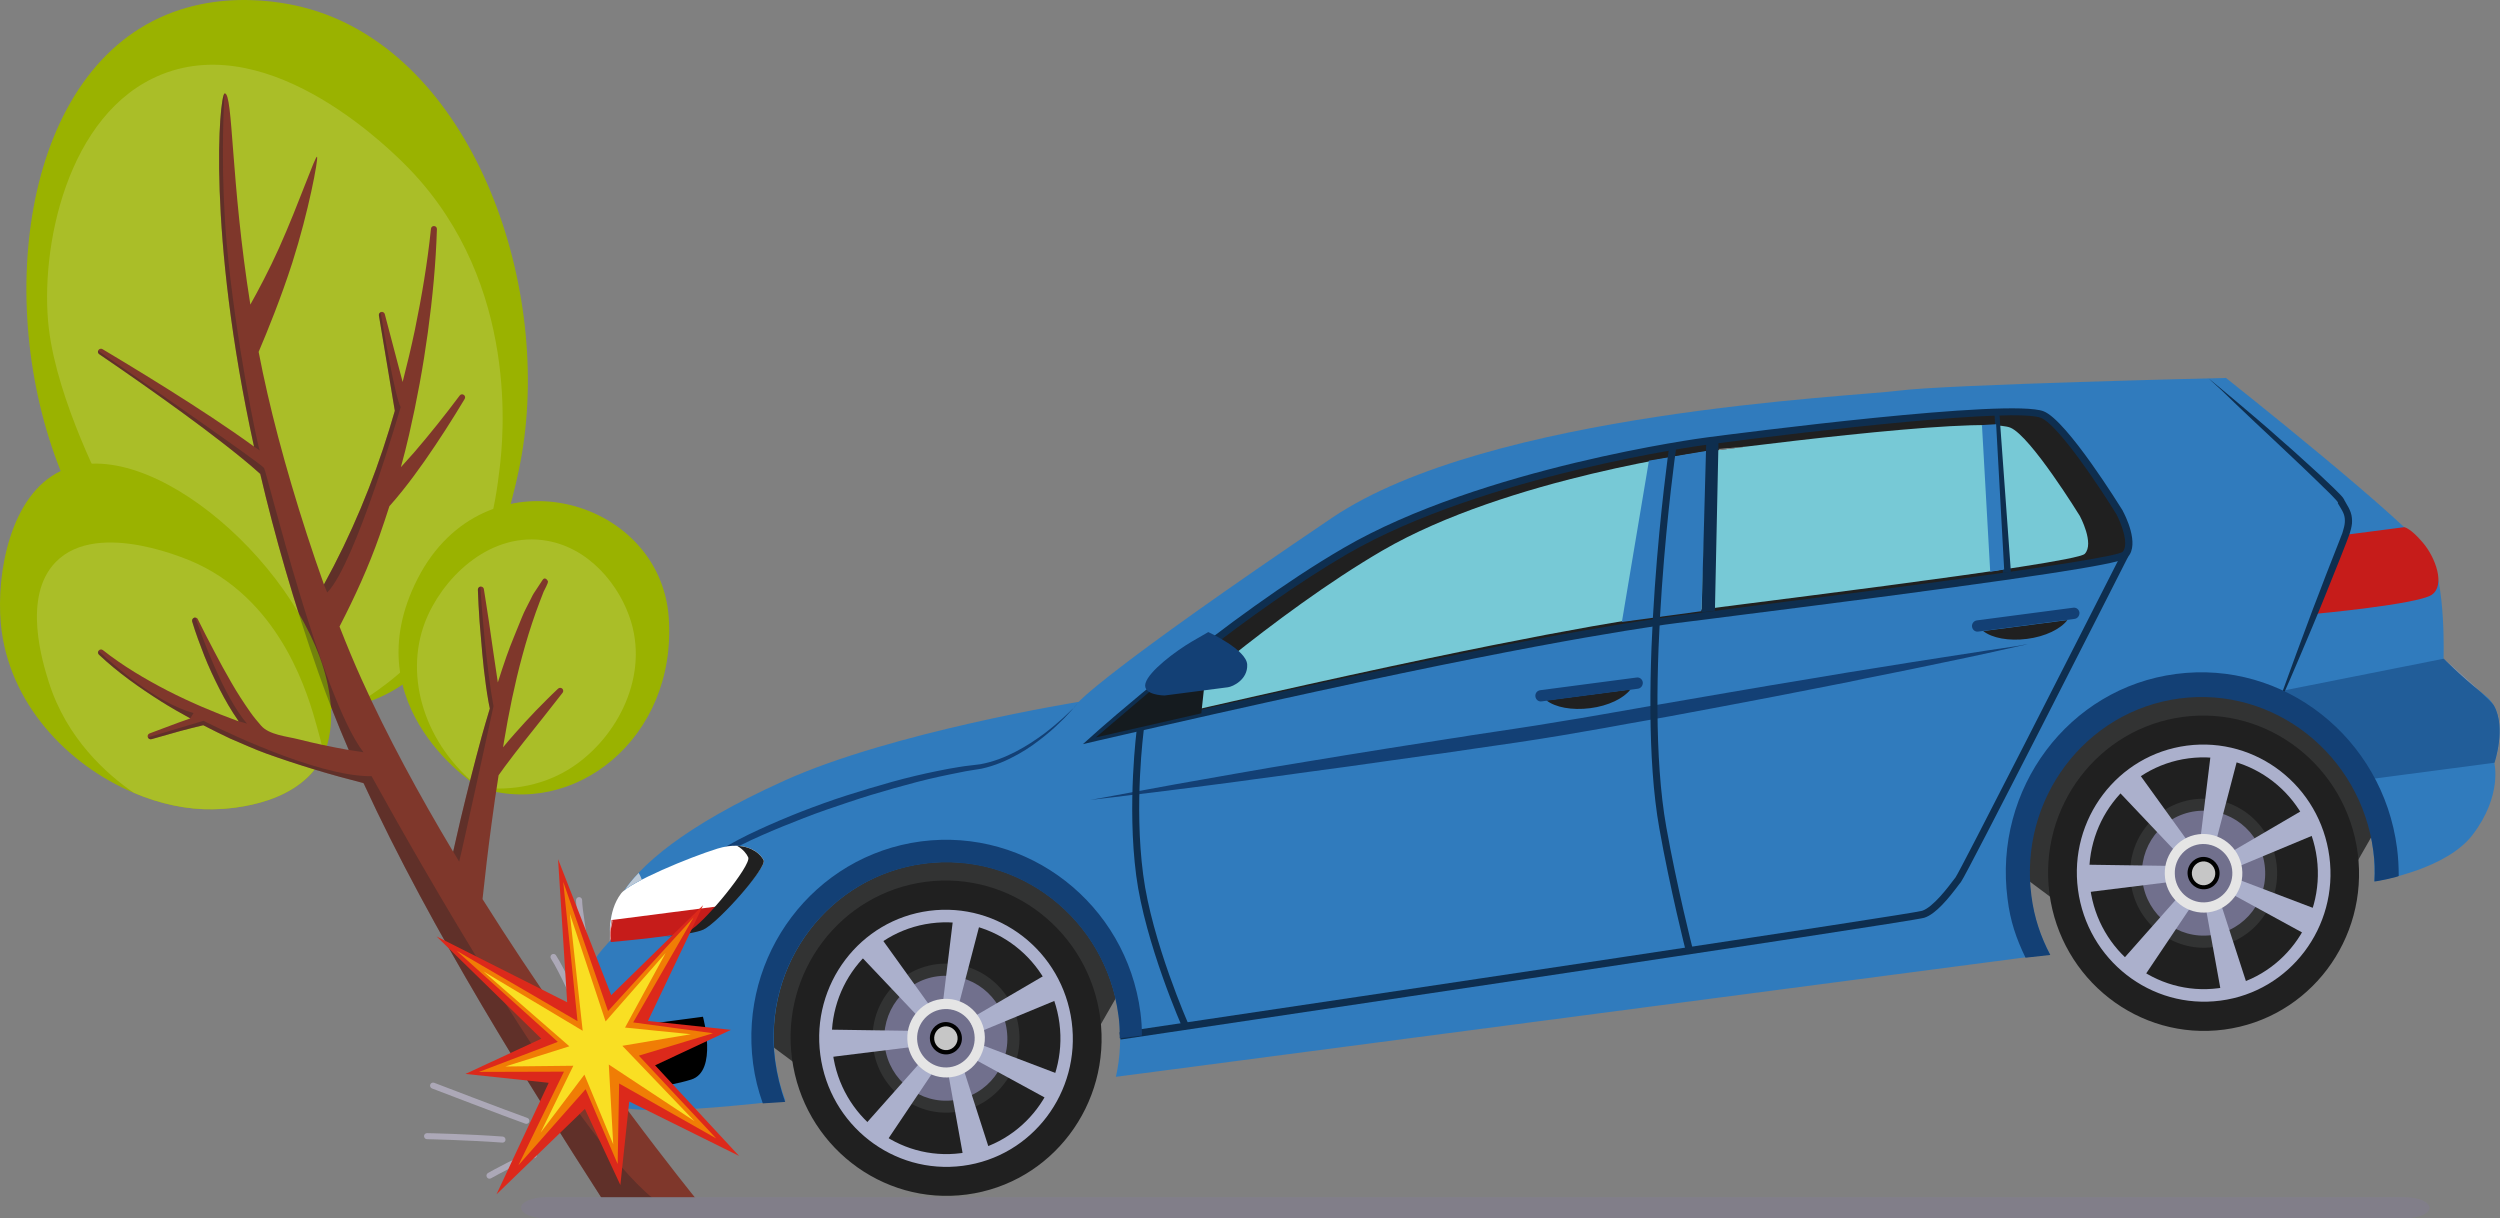 <svg width="355" height="173" viewBox="0 0 355 173" fill="none" xmlns="http://www.w3.org/2000/svg">
<rect x="0" y="0" width="355" height="173" fill="#808080" stroke="none"/>
<path d="M88.052 140.918C87.901 140.918 87.75 140.837 87.669 140.685C87.609 140.574 86.281 137.905 86.654 131.242C86.664 131.009 86.865 130.817 87.106 130.837C87.338 130.848 87.519 131.05 87.508 131.292C87.156 137.682 88.424 140.27 88.434 140.291C88.544 140.503 88.454 140.756 88.243 140.867C88.182 140.897 88.122 140.918 88.052 140.918Z" fill="#ACA8B7"/>
<path d="M84.653 143.119C84.452 143.119 84.271 142.977 84.231 142.775C84.13 142.259 81.797 130.157 81.797 127.821C81.797 127.589 81.988 127.387 82.229 127.387C82.461 127.387 82.662 127.579 82.662 127.821C82.662 130.066 85.056 142.482 85.076 142.613C85.116 142.846 84.965 143.068 84.734 143.119C84.714 143.119 84.683 143.119 84.653 143.119Z" fill="#ACA8B7"/>
<path d="M82.229 143.608C82.068 143.608 81.907 143.517 81.837 143.355C81.817 143.305 79.413 137.926 78.236 136.126C78.106 135.924 78.156 135.661 78.357 135.53C78.558 135.398 78.82 135.449 78.951 135.651C80.168 137.511 82.521 142.779 82.622 143.001C82.722 143.214 82.622 143.477 82.41 143.568C82.35 143.598 82.29 143.608 82.229 143.608Z" fill="#ACA8B7"/>
<path d="M74.745 159.587C74.695 159.587 74.654 159.577 74.604 159.566C71.868 158.596 61.449 154.602 61.348 154.562C61.127 154.481 61.016 154.228 61.096 154.006C61.177 153.783 61.428 153.672 61.65 153.753C61.75 153.793 72.17 157.787 74.886 158.747C75.107 158.828 75.228 159.071 75.147 159.293C75.087 159.475 74.926 159.587 74.745 159.587Z" fill="#ACA8B7"/>
<path d="M69.505 167.373C69.354 167.373 69.213 167.293 69.133 167.151C69.012 166.949 69.093 166.686 69.294 166.565C69.495 166.453 74.122 163.845 75.751 163.592C75.982 163.552 76.204 163.713 76.244 163.956C76.284 164.189 76.123 164.411 75.882 164.452C74.655 164.644 71.014 166.595 69.716 167.323C69.646 167.353 69.575 167.373 69.505 167.373Z" fill="#ACA8B7"/>
<path d="M71.367 162.251C71.357 162.251 71.347 162.251 71.337 162.251C66.479 161.887 60.696 161.766 60.635 161.766C60.404 161.766 60.213 161.563 60.213 161.331C60.213 161.098 60.404 160.906 60.635 160.906H60.645C60.706 160.906 66.509 161.028 71.387 161.392C71.618 161.412 71.799 161.614 71.779 161.857C71.779 162.079 71.588 162.251 71.367 162.251Z" fill="#ACA8B7"/>
<path d="M50.104 100.275C68.379 96.292 73.528 67.891 74.112 64.444C78.286 39.703 66.82 7.926 44.039 1.304C41.947 0.697 30.913 -2.275 20.755 3.498C1.625 14.367 -0.769 48.52 10.577 71.268C17.084 84.331 33.277 103.945 50.104 100.275Z" fill="#9AB200"/>
<path d="M50.104 100.273C53.031 98.605 57.164 95.784 61.017 91.254C69.023 81.832 70.38 71.347 70.964 66.393C71.386 62.743 73.961 40.571 58.271 24.141C55.867 21.624 38.698 4.234 22.948 10.573C9.44 16.002 5.598 35.414 6.936 46.647C8.163 57.01 14.932 69.881 15.485 70.932C15.485 70.932 16.913 73.5 18.201 75.654C23.451 84.45 32.784 93.641 50.104 100.273Z" fill="#AABE28"/>
<path d="M68.047 111.811C68.047 111.811 49.862 100.589 59.316 82.147C68.771 63.706 93.754 70.47 94.961 87.688C96.178 104.906 81.373 116.351 68.047 111.811Z" fill="#9AB200"/>
<path d="M68.046 111.815C60.392 105.839 57.365 96.234 60.332 88.409C62.625 82.373 69.113 75.73 77.008 76.691C83.596 77.49 88.102 83.222 89.63 88.338C92.115 96.689 87.186 105.354 80.659 109.307C75.499 112.421 70.179 112.077 68.046 111.815Z" fill="#AABE28"/>
<path d="M98.843 170.239H85.507C75.338 154.386 61.348 132.335 51.622 111.194C51.461 110.84 51.3 110.496 51.139 110.142C50.586 108.919 50.043 107.696 49.52 106.482C47.941 102.812 46.502 99.183 45.255 95.634C41.685 85.453 38.989 75.969 36.957 67.294C35.328 65.818 33.548 64.403 31.778 63.018C29.877 61.531 27.936 60.086 25.984 58.66C22.072 55.809 18.109 53.028 14.096 50.299C13.925 50.187 13.865 49.985 13.935 49.803C13.945 49.773 13.965 49.742 13.975 49.712C14.106 49.52 14.357 49.459 14.559 49.581C18.723 52.068 22.866 54.606 26.96 57.234C29.002 58.549 31.043 59.893 33.055 61.279C34.061 61.976 35.077 62.684 36.072 63.412C29.404 32.939 31.134 13.759 31.888 13.264C31.898 13.254 31.908 13.254 31.919 13.254C33.105 13.254 32.753 25.7 35.549 43.252C36.646 41.29 38.235 38.318 39.633 35.194C42.479 28.834 44.823 21.939 45.024 22.272C45.205 22.576 43.857 29.946 41.504 37.317C39.925 42.241 37.933 47.144 36.726 49.965C37.098 51.906 37.521 53.888 37.983 55.91C39.764 63.715 42.67 73.674 45.999 82.996C49.862 75.989 52.969 68.518 55.293 60.935C55.554 60.075 55.816 59.206 56.067 58.336L53.804 44.788C53.774 44.596 53.875 44.414 54.046 44.333C54.076 44.303 54.116 44.303 54.156 44.293C54.378 44.263 54.589 44.394 54.639 44.606L57.174 54.242C57.807 51.795 58.391 49.328 58.914 46.851C59.889 42.099 60.704 37.297 61.197 32.484C61.217 32.241 61.428 32.069 61.659 32.1C61.891 32.12 62.052 32.312 62.042 32.535C61.891 37.458 61.418 42.332 60.754 47.205C60.09 52.068 59.195 56.921 58.089 61.733C57.737 63.28 57.345 64.817 56.922 66.344C57.546 65.666 58.159 64.969 58.783 64.271C61.036 61.653 63.198 58.943 65.27 56.173C65.411 55.971 65.683 55.93 65.874 56.082C66.055 56.213 66.095 56.456 65.984 56.648C64.184 59.651 62.303 62.583 60.292 65.464C59.286 66.89 58.25 68.315 57.133 69.701C56.54 70.439 55.937 71.167 55.293 71.884C54.85 73.27 54.388 74.655 53.905 76.03C52.356 80.448 50.395 84.745 48.212 88.971C49.228 91.57 50.264 94.067 51.31 96.382C54.971 104.521 59.527 112.882 64.345 120.94C64.707 119.363 65.059 117.796 65.431 116.219C66.356 112.346 67.332 108.494 68.378 104.652C68.75 103.298 69.153 101.953 69.555 100.608C69.464 100.244 69.414 99.89 69.344 99.547C69.213 98.788 69.092 98.03 68.992 97.282C68.79 95.775 68.609 94.279 68.479 92.773L68.096 88.253C68.006 86.747 67.895 85.24 67.855 83.734C67.855 83.522 67.996 83.34 68.207 83.299C68.227 83.289 68.247 83.289 68.278 83.289C68.489 83.289 68.68 83.441 68.71 83.653C68.961 85.139 69.162 86.626 69.404 88.112L70.048 92.57L70.691 96.908C71.084 95.674 71.486 94.451 71.918 93.218C72.572 91.327 73.387 89.507 74.121 87.636C74.483 86.706 75.006 85.827 75.439 84.927C75.64 84.472 75.921 84.037 76.213 83.623L77.048 82.349C77.329 81.914 77.671 82.258 77.802 82.521C77.903 82.743 77.299 83.764 77.199 84.007C76.817 84.978 76.444 85.948 76.092 86.929C75.368 88.971 74.725 91.044 74.161 93.147C73.065 97.171 72.24 101.255 71.556 105.37C71.516 105.623 71.476 105.866 71.436 106.118C71.969 105.471 72.502 104.834 73.055 104.218C74.041 103.095 75.056 102.003 76.082 100.922C77.138 99.86 78.174 98.788 79.261 97.777C79.442 97.626 79.703 97.636 79.864 97.808C80.005 97.959 80.015 98.202 79.894 98.364L77.148 101.862L74.382 105.34C73.477 106.513 72.552 107.665 71.697 108.838C71.385 109.253 71.094 109.667 70.802 110.082C70.44 112.387 70.098 114.702 69.796 117.017C69.313 120.556 68.901 124.125 68.519 127.674C83.233 151.09 98.843 170.239 98.843 170.239Z" fill="#7F372B"/>
<path d="M46.001 107.079C45.789 107.575 45.598 107.918 45.498 108.09C41.575 114.692 31.718 114.884 30.22 114.915C26.589 114.986 22.727 114.167 19.015 112.589C9.581 108.616 1.153 99.83 0.117 88.547C-0.537 81.439 1.454 70.267 8.636 66.88C21.138 60.976 43.778 81.197 46.705 98.081C47.489 102.59 46.644 105.583 46.001 107.079Z" fill="#9AB200"/>
<path d="M46 107.08C45.789 107.575 45.598 107.919 45.497 108.091C41.575 114.693 31.718 114.885 30.219 114.915C26.588 114.986 22.726 114.167 19.015 112.59C15.143 109.921 9.48 104.906 6.935 96.878C6.091 94.179 3.103 84.746 7.911 79.812C13.956 73.594 27.302 79.711 28.037 80.065C40.197 85.797 43.838 98.971 45.014 103.228C45.256 104.097 45.638 105.472 46 107.08Z" fill="#AABE28"/>
<path d="M56.621 109.879C56.43 111.122 55.273 111.982 54.036 111.789C53.976 111.779 53.905 111.759 53.845 111.759C53.755 111.739 53.664 111.719 53.584 111.688C52.93 111.537 52.276 111.375 51.622 111.203C46.956 110.02 42.379 108.645 37.813 107.007C36.073 106.38 34.393 105.592 32.683 104.874C31.396 104.267 30.129 103.64 28.861 102.983C27.785 103.236 26.699 103.519 25.613 103.802C24.245 104.176 22.877 104.571 21.509 104.965C21.308 105.026 21.077 104.914 21.006 104.712C20.986 104.702 20.986 104.682 20.976 104.672C20.916 104.459 21.026 104.227 21.238 104.146C22.575 103.63 23.903 103.135 25.261 102.639C25.854 102.437 26.438 102.215 27.031 102.013C25.633 101.254 24.255 100.466 22.917 99.627C19.789 97.645 16.772 95.522 14.056 92.964C13.905 92.822 13.885 92.59 13.996 92.428C14.006 92.398 14.026 92.377 14.036 92.357C14.187 92.195 14.438 92.175 14.61 92.317L14.64 92.337C17.446 94.561 20.604 96.421 23.802 98.08C27.011 99.718 30.34 101.133 33.709 102.366L33.91 102.427C33.89 102.397 33.87 102.377 33.85 102.346C32.834 100.9 31.969 99.384 31.175 97.837C30.39 96.29 29.656 94.723 29.022 93.126C28.399 91.518 27.795 89.921 27.292 88.252C27.232 88.03 27.363 87.787 27.584 87.716C27.644 87.696 27.715 87.686 27.775 87.706C27.916 87.727 28.037 87.797 28.087 87.929C28.861 89.455 29.606 90.982 30.41 92.468C31.195 93.975 32 95.461 32.844 96.907C33.679 98.373 34.594 99.768 35.54 101.123C36.013 101.8 36.536 102.417 37.059 103.024C38.205 104.368 40.75 104.56 42.409 104.985C44.682 105.561 46.986 106.047 49.309 106.461C49.389 106.481 49.45 106.492 49.53 106.492C51.22 106.785 52.93 106.997 54.609 107.27L54.73 107.29C55.957 107.472 56.802 108.635 56.621 109.879Z" fill="#7F372B"/>
<path opacity="0.33" d="M27.484 101.255L27.011 102.003C25.613 101.244 24.235 100.456 22.898 99.617C19.77 97.635 16.752 95.512 14.037 92.954C13.886 92.812 13.866 92.58 13.976 92.418C16.018 94.329 22.214 99.839 27.484 101.255Z" fill="#242425"/>
<path opacity="0.33" d="M35.077 102.763L33.891 102.419C33.87 102.389 33.85 102.369 33.83 102.338C32.814 100.893 31.949 99.376 31.155 97.829C30.37 96.282 29.636 94.715 29.003 93.118C28.379 91.51 27.775 89.913 27.273 88.245C27.212 88.022 27.343 87.779 27.564 87.709C27.625 87.688 27.695 87.678 27.755 87.698C28.64 90.307 31.718 98.84 35.077 102.763Z" fill="#242425"/>
<path opacity="0.33" d="M92.809 170.243H85.507C75.338 154.39 61.348 132.339 51.622 111.198C46.955 110.015 42.379 108.64 37.812 107.002C36.072 106.376 34.393 105.587 32.683 104.869C31.396 104.262 30.128 103.636 28.861 102.978C27.785 103.231 26.699 103.514 25.612 103.797C24.244 104.171 22.877 104.566 21.509 104.96C21.308 105.021 21.076 104.91 21.006 104.707L28.891 102.352C28.891 102.352 42.59 109.378 51.139 110.147C51.712 110.197 52.255 110.228 52.768 110.217C52.768 110.217 53.05 110.743 53.583 111.684C58.179 119.984 81.152 160.871 92.809 170.243Z" fill="#242425"/>
<path opacity="0.33" d="M51.612 106.828L49.52 106.494C47.941 102.824 46.502 99.194 45.255 95.645C41.685 85.464 38.989 75.981 36.957 67.306C35.328 65.82 33.548 64.404 31.778 63.019C29.877 61.533 27.936 60.087 25.984 58.661C22.072 55.81 18.109 53.03 14.096 50.3C13.925 50.189 13.865 49.987 13.935 49.805C16.791 51.776 37.098 65.82 37.49 66.447C37.913 67.124 45.547 98.861 51.612 106.828Z" fill="#242425"/>
<path opacity="0.33" d="M36.878 63.959L36.063 63.413C29.395 32.941 31.125 13.761 31.879 13.266C31.698 16.481 31.356 25.226 32.201 34.649C33.458 48.43 36.647 63.606 36.878 63.959Z" fill="#242425"/>
<path opacity="0.33" d="M56.893 57.811C56.893 57.811 50.466 80.115 46.463 84.138L45.99 83.006C49.852 76 52.96 68.528 55.284 60.945C55.545 60.086 55.807 59.216 56.058 58.347L53.805 44.799C53.775 44.607 53.876 44.425 54.047 44.344C54.499 47.043 56.118 56.406 56.893 57.811Z" fill="#242425"/>
<path opacity="0.33" d="M70.078 100.279C70.078 100.279 65.502 121.359 65.2 122.34L64.356 120.934C64.718 119.357 65.07 117.79 65.442 116.213C66.367 112.34 67.343 108.488 68.389 104.646C68.761 103.291 69.163 101.947 69.565 100.602C69.475 100.238 69.425 99.884 69.354 99.54C69.223 98.782 69.103 98.024 69.002 97.276C68.801 95.769 68.62 94.273 68.489 92.766L68.107 88.247C68.016 86.741 67.906 85.234 67.866 83.728C67.866 83.515 68.007 83.333 68.218 83.293C68.348 86.003 69.113 95.132 70.078 100.279Z" fill="#242425"/>
<path d="M341.484 173H77.508C75.566 173 73.996 172.329 73.996 171.5C73.996 170.671 75.566 170 77.508 170H341.484C343.426 170 344.996 170.671 344.996 171.5C344.996 172.329 343.426 173 341.484 173Z" fill="#817E89"/>
<g clip-path="url(#clip0_13350_34770)">
<path d="M155.455 146.952L159.329 140.196C159.329 140.196 152.723 118.638 130.835 121.49C109.187 124.343 107.506 146.982 107.506 146.982L114.652 152.296L155.455 146.952Z" fill="#323333"/>
<path d="M112.46 150.29C114.081 162.54 125.161 171.217 137.261 169.626C149.361 168.035 157.828 156.806 156.236 144.555C154.615 132.305 143.536 123.628 131.436 125.219C119.336 126.811 110.839 138.04 112.46 150.29Z" fill="#202020"/>
<path d="M116.484 149.783C117.805 159.781 126.842 166.837 136.72 165.546C146.569 164.255 153.504 155.097 152.183 145.099C150.862 135.101 141.825 128.045 131.946 129.336C122.098 130.627 115.163 139.785 116.484 149.783Z" fill="#ABB0CC"/>
<path d="M118.255 149.543C119.426 158.55 127.593 164.916 136.48 163.745C145.368 162.574 151.613 154.317 150.442 145.309C149.271 136.302 141.104 129.937 132.217 131.108C123.299 132.279 117.054 140.535 118.255 149.543Z" fill="#202020"/>
<path d="M123.989 148.781C124.74 154.576 129.994 158.659 135.699 157.908C141.403 157.158 145.427 151.843 144.676 146.049C143.926 140.254 138.671 136.17 132.966 136.921C127.232 137.672 123.238 142.986 123.989 148.781Z" fill="#323333"/>
<path d="M125.64 148.572C126.271 153.436 130.685 156.858 135.459 156.228C140.263 155.597 143.625 151.154 142.965 146.29C142.334 141.426 137.921 138.003 133.147 138.633C128.373 139.234 125.01 143.708 125.64 148.572Z" fill="#71708D"/>
<path d="M136.629 151.223L140.502 163.263L136.779 164.223L134.527 151.763L136.629 151.223Z" fill="#ABB0CC"/>
<path d="M132.847 151.703L125.851 162.121L122.818 159.719L131.135 150.352L132.847 151.703Z" fill="#ABB0CC"/>
<path d="M137.771 150.083L148.791 156.088L150.352 152.545L138.672 148.102L137.771 150.083Z" fill="#ABB0CC"/>
<path d="M135.938 143.471L139.121 131.251L135.338 130.5L133.807 143.05L135.938 143.471Z" fill="#ABB0CC"/>
<path d="M132.486 143.442L125.13 133.203L122.188 135.725L130.835 144.853L132.486 143.442Z" fill="#ABB0CC"/>
<path d="M137.621 144.758L148.4 138.453L150.111 141.966L138.582 146.74L137.621 144.758Z" fill="#ABB0CC"/>
<path d="M130.115 146.387L117.654 146.207L117.864 150.11L130.235 148.579L130.115 146.387Z" fill="#ABB0CC"/>
<path d="M135.068 152.957C132.065 153.347 129.273 151.185 128.883 148.123C128.492 145.06 130.594 142.268 133.626 141.878C136.629 141.487 139.421 143.649 139.812 146.712C140.172 149.744 138.07 152.566 135.068 152.957ZM133.777 143.319C131.555 143.619 129.963 145.691 130.264 147.973C130.564 150.254 132.636 151.846 134.858 151.546C137.079 151.245 138.671 149.174 138.37 146.892C138.1 144.61 136.028 143.019 133.777 143.319Z" fill="#E5E5E5"/>
<path d="M132.366 147.678C132.516 148.759 133.507 149.539 134.588 149.389C135.669 149.239 136.419 148.248 136.269 147.167C136.119 146.087 135.128 145.306 134.048 145.456C132.997 145.606 132.246 146.597 132.366 147.678Z" fill="#C6C6C6"/>
<path d="M134.618 149.713C133.387 149.864 132.246 148.993 132.066 147.732C131.886 146.471 132.787 145.33 134.018 145.15C135.249 145 136.39 145.87 136.57 147.131C136.75 148.392 135.879 149.533 134.618 149.713ZM134.108 145.75C133.207 145.87 132.546 146.711 132.666 147.642C132.787 148.572 133.627 149.203 134.528 149.113C135.429 148.993 136.089 148.152 135.969 147.221C135.849 146.291 135.008 145.63 134.108 145.75Z" fill="black"/>
<path d="M84.146 136.927C84.417 135.846 86.849 133.354 86.849 133.354C86.849 133.354 82.435 123.926 111.349 110.865C126.662 103.929 153.173 99.666 153.173 99.666C153.173 99.666 156.806 95.372 189.173 73.514C211.482 58.472 263.094 56.34 269.67 55.469C276.245 54.599 316.088 53.668 316.088 53.668C316.088 53.668 342.78 74.805 345.062 78.799C347.344 82.792 346.984 93.541 346.984 93.541C346.984 93.541 349.416 96.063 352.958 98.825C356.501 101.588 354.19 108.313 354.19 108.313C354.19 108.313 355.391 112.907 351.127 118.522C347.464 123.356 338.306 124.977 337.165 125.157C337.225 123.686 337.165 122.155 336.985 120.623C335.184 106.992 322.874 97.384 309.453 99.156C296.031 100.927 286.604 113.387 288.375 126.989C288.765 130.051 289.696 132.903 291.077 135.486L158.758 152.87L158.458 152.9C159.088 150.108 159.238 147.135 158.848 144.133C157.047 130.471 144.676 120.833 131.225 122.605C117.774 124.376 108.286 136.867 110.088 150.528C110.358 152.54 110.838 154.461 111.529 156.263L110.989 156.293C110.989 156.293 87.089 159.325 86.698 156.263C86.608 155.632 88.53 154.251 88.53 154.251C88.53 154.251 87.359 152.99 87.119 152.119C86.458 149.867 83.246 140.68 84.146 136.927Z" fill="#307BBD"/>
<path d="M333.081 75.94L328.758 87.169C328.758 87.169 343.29 85.818 345.301 84.467C347.283 83.116 345.842 79.153 344.04 77.051C342.269 74.95 341.398 74.859 341.398 74.859L333.081 75.94Z" fill="#C61C1A"/>
<path d="M287.955 91.469C287.955 91.469 287.445 91.589 286.484 91.799C285.523 92.009 284.112 92.34 282.31 92.73C280.509 93.12 278.317 93.6 275.795 94.111C273.273 94.651 270.45 95.222 267.328 95.852C265.767 96.153 264.175 96.483 262.494 96.843C260.813 97.174 259.101 97.504 257.3 97.864C253.757 98.555 250.004 99.305 246.1 100.026C244.149 100.386 242.197 100.776 240.185 101.137C238.174 101.527 236.162 101.887 234.12 102.248C232.079 102.608 230.007 102.968 227.935 103.359C226.915 103.539 225.864 103.719 224.813 103.899C223.762 104.079 222.741 104.259 221.69 104.439C220.639 104.62 219.588 104.77 218.538 104.95L217.757 105.07L216.976 105.19C216.466 105.28 215.925 105.34 215.415 105.43C213.343 105.731 211.272 106.031 209.2 106.331C208.179 106.481 207.158 106.631 206.137 106.781C205.116 106.932 204.096 107.082 203.105 107.202C201.093 107.472 199.112 107.772 197.13 108.042C193.227 108.613 189.414 109.123 185.841 109.604C184.039 109.844 182.298 110.084 180.616 110.324C178.935 110.535 177.284 110.775 175.722 110.985C172.6 111.405 169.717 111.766 167.165 112.096C164.613 112.426 162.391 112.696 160.56 112.906C158.728 113.147 157.287 113.297 156.296 113.417C155.305 113.537 154.795 113.597 154.795 113.597C154.795 113.597 155.305 113.507 156.296 113.327C157.257 113.147 158.698 112.876 160.5 112.546C162.301 112.216 164.523 111.796 167.045 111.345C169.567 110.895 172.419 110.384 175.542 109.844C178.665 109.303 182.027 108.703 185.63 108.133C189.203 107.532 192.986 106.932 196.89 106.301C198.841 106.001 200.823 105.67 202.835 105.37C203.825 105.22 204.846 105.04 205.867 104.89C206.888 104.74 207.909 104.59 208.93 104.409C210.971 104.109 213.043 103.779 215.115 103.479C215.625 103.389 216.166 103.329 216.676 103.238L217.457 103.118L218.237 102.998C219.258 102.818 220.309 102.668 221.33 102.488C222.351 102.338 223.402 102.128 224.452 101.977C225.503 101.797 226.524 101.617 227.575 101.437C229.647 101.077 231.718 100.716 233.76 100.356C237.844 99.635 241.867 98.975 245.77 98.284C249.673 97.594 253.426 96.993 256.999 96.393C258.801 96.093 260.512 95.792 262.194 95.522C263.875 95.252 265.496 94.982 267.058 94.742C270.18 94.231 273.033 93.781 275.585 93.39C278.137 93 280.329 92.64 282.16 92.37C283.992 92.099 285.433 91.889 286.394 91.739C287.414 91.529 287.955 91.469 287.955 91.469Z" fill="#134075"/>
<path d="M153.173 99.668C153.173 99.668 152.993 99.908 152.663 100.298C152.302 100.719 151.792 101.289 151.101 102.01C150.381 102.73 149.51 103.571 148.429 104.442C147.348 105.313 146.087 106.273 144.556 107.114C143.055 107.955 141.313 108.735 139.362 109.156C139.121 109.186 138.881 109.246 138.611 109.276C138.371 109.306 138.131 109.366 137.86 109.396C137.38 109.486 136.87 109.546 136.389 109.666C135.398 109.846 134.377 110.087 133.327 110.297C131.255 110.747 129.123 111.318 126.991 111.918C124.86 112.519 122.668 113.179 120.536 113.9C118.374 114.62 116.243 115.341 114.171 116.152C112.099 116.962 110.057 117.773 108.106 118.644C107.145 119.064 106.184 119.514 105.283 119.965C104.383 120.415 103.482 120.896 102.611 121.316C100.87 122.217 99.218 123.057 97.687 123.808C96.156 124.559 94.745 125.249 93.484 125.85C92.223 126.45 91.142 126.961 90.241 127.381C89.34 127.801 88.62 128.131 88.139 128.342C87.659 128.552 87.389 128.672 87.389 128.672C87.389 128.672 91.412 126.51 97.417 123.297C98.918 122.487 100.54 121.586 102.251 120.655C103.122 120.205 103.992 119.695 104.893 119.214C105.794 118.734 106.755 118.283 107.715 117.833C109.667 116.932 111.709 116.062 113.78 115.251C115.882 114.44 118.014 113.66 120.176 112.969C122.338 112.278 124.529 111.618 126.691 111.017C128.853 110.417 131.015 109.906 133.086 109.486C134.137 109.276 135.158 109.066 136.179 108.916C136.689 108.826 137.2 108.765 137.71 108.705C137.95 108.675 138.191 108.645 138.461 108.615C138.701 108.585 138.941 108.555 139.181 108.525C141.043 108.195 142.754 107.504 144.256 106.724C145.757 105.943 147.048 105.072 148.159 104.262C149.27 103.421 150.201 102.64 150.921 101.98C151.642 101.319 152.212 100.749 152.603 100.389C152.993 99.878 153.173 99.668 153.173 99.668Z" fill="#134075"/>
<path d="M86.668 133.381C86.668 133.381 97.657 132.66 99.819 131.67C101.981 130.679 108.916 123.173 108.436 122.152C107.956 121.131 105.944 119.269 101.891 120.5C97.837 121.761 89.46 125.244 88.199 126.866C86.158 129.538 86.668 133.381 86.668 133.381Z" fill="white"/>
<path d="M103.601 128.484C102.1 129.986 100.659 131.487 99.848 131.847C97.686 132.838 86.727 133.769 86.727 133.769C86.727 133.769 86.547 132.328 86.847 130.646L103.601 128.484Z" fill="#C61C1A"/>
<path d="M293.569 88.051C292.608 89.312 290.446 90.393 287.834 90.723C285.222 91.053 282.88 90.603 281.619 89.612L293.569 88.051Z" fill="#202020"/>
<path d="M231.538 97.891C230.577 99.152 228.415 100.233 225.803 100.563C223.191 100.893 220.849 100.443 219.588 99.452L231.538 97.891Z" fill="#202020"/>
<path d="M280.029 88.995C280.089 89.445 280.479 89.746 280.9 89.686L294.591 87.884C295.011 87.824 295.312 87.434 295.282 86.983C295.222 86.533 294.831 86.233 294.411 86.293L280.72 88.094C280.269 88.154 279.969 88.575 280.029 88.995Z" fill="#134075"/>
<path d="M218.027 98.909C218.087 99.359 218.478 99.66 218.898 99.6L232.589 97.798C233.01 97.738 233.31 97.348 233.28 96.897C233.22 96.447 232.829 96.147 232.409 96.207L218.718 98.008C218.267 98.068 217.967 98.459 218.027 98.909Z" fill="#134075"/>
<path d="M354.16 100.201C355.901 103.353 354.22 108.277 354.22 108.277C354.22 108.277 356.021 103.473 354.16 100.201ZM347.014 93.535C347.014 93.535 349.145 95.727 352.268 98.249C350.136 96.267 347.014 93.535 347.014 93.535Z" fill="#7C92AE"/>
<path d="M347.014 93.535L324.195 98.069L335.094 110.829L354.22 108.307C354.22 108.307 355.902 103.383 354.16 100.231C354.13 100.201 354.13 100.171 354.1 100.141C353.95 99.87 353.199 99.15 352.238 98.249C349.116 95.727 347.014 93.535 347.014 93.535Z" fill="#215D99"/>
<path d="M271.471 122.903C254.087 124.044 207.458 132.541 199.352 133.982C191.275 135.394 161.73 142.299 161.73 142.299C161.73 142.299 225.743 133.382 230.157 132.421C234.571 131.49 280.178 124.525 281.62 123.894C284.442 122.633 273.813 122.753 271.471 122.903Z" fill="#307BBD"/>
<path d="M99.819 144.375C99.819 144.375 101.951 152.091 98.168 153.292C94.385 154.493 87.389 155.154 87.389 155.154L87.899 153.503C87.899 153.503 90.451 152.902 90.841 150.53C91.232 148.158 90.361 145.636 90.361 145.636L99.819 144.375Z" fill="black"/>
<path d="M159.119 147.618L158.969 146.597C197.641 140.833 271.231 129.844 272.943 129.333C274.504 128.823 276.666 125.94 277.477 124.86C277.567 124.739 277.627 124.649 277.687 124.589C278.407 123.568 294.981 90.992 301.316 78.531L302.217 79.012C299.875 83.635 279.248 124.229 278.467 125.22C278.407 125.31 278.347 125.4 278.257 125.49C276.696 127.592 274.865 129.814 273.243 130.324C271.382 130.925 163.713 146.928 159.119 147.618Z" fill="#0E2E4F"/>
<path d="M334.043 123.54L337.917 116.784C337.917 116.784 331.311 95.227 309.423 98.109C287.775 100.961 286.094 123.6 286.094 123.6L293.24 128.914L334.043 123.54Z" fill="#323333"/>
<path d="M291.018 126.868C292.639 139.118 303.718 147.796 315.818 146.204C327.918 144.613 336.385 133.384 334.794 121.134C333.173 108.883 322.093 100.206 309.993 101.798C297.923 103.389 289.426 114.618 291.018 126.868Z" fill="#202020"/>
<path d="M295.072 126.326C296.393 136.324 305.43 143.38 315.308 142.089C325.156 140.798 332.092 131.64 330.771 121.642C329.45 111.644 320.412 104.588 310.534 105.879C300.686 107.17 293.75 116.328 295.072 126.326Z" fill="#ABB0CC"/>
<path d="M296.811 126.121C297.982 135.128 306.149 141.494 315.036 140.323C323.923 139.152 330.169 130.895 328.998 121.887C327.827 112.88 319.66 106.515 310.773 107.686C301.885 108.857 295.64 117.114 296.811 126.121Z" fill="#202020"/>
<path d="M302.577 125.363C303.328 131.158 308.582 135.241 314.287 134.49C319.992 133.74 324.015 128.425 323.264 122.631C322.514 116.836 317.259 112.752 311.555 113.503C305.82 114.254 301.797 119.568 302.577 125.363Z" fill="#323333"/>
<path d="M304.228 125.13C304.859 129.994 309.272 133.417 314.046 132.787C318.85 132.156 322.213 127.712 321.583 122.848C320.952 117.984 316.538 114.562 311.765 115.192C306.961 115.823 303.598 120.266 304.228 125.13Z" fill="#71708D"/>
<path d="M315.187 127.797L319.09 139.837L315.367 140.768L313.115 128.337L315.187 127.797Z" fill="#ABB0CC"/>
<path d="M311.435 128.283L304.439 138.702L301.406 136.3L309.723 126.902L311.435 128.283Z" fill="#ABB0CC"/>
<path d="M316.357 126.65L327.346 132.655L328.938 129.112L317.258 124.668L316.357 126.65Z" fill="#ABB0CC"/>
<path d="M314.526 120.031L317.709 107.84L313.926 107.09L312.395 119.61L314.526 120.031Z" fill="#ABB0CC"/>
<path d="M311.075 120.028L303.689 109.789L300.746 112.281L309.423 121.439L311.075 120.028Z" fill="#ABB0CC"/>
<path d="M316.209 121.34L326.988 115.035L328.699 118.518L317.17 123.322L316.209 121.34Z" fill="#ABB0CC"/>
<path d="M308.701 122.965L296.211 122.785L296.451 126.688L308.821 125.157L308.701 122.965Z" fill="#ABB0CC"/>
<path d="M313.626 129.547C310.624 129.937 307.831 127.775 307.441 124.713C307.051 121.65 309.153 118.858 312.185 118.467C315.188 118.077 317.98 120.239 318.37 123.301C318.761 126.334 316.629 129.156 313.626 129.547ZM312.365 119.879C310.113 120.179 308.552 122.251 308.852 124.532C309.153 126.814 311.224 128.406 313.446 128.105C315.668 127.805 317.259 125.733 316.959 123.452C316.659 121.2 314.617 119.608 312.365 119.879Z" fill="#E5E5E5"/>
<path d="M310.954 124.26C311.104 125.341 312.095 126.121 313.176 125.971C314.257 125.821 315.007 124.83 314.857 123.749C314.707 122.669 313.716 121.888 312.635 122.038C311.585 122.158 310.804 123.179 310.954 124.26Z" fill="#C6C6C6"/>
<path d="M313.206 126.264C311.975 126.414 310.834 125.544 310.654 124.283C310.474 123.022 311.374 121.881 312.605 121.7C313.836 121.55 314.977 122.421 315.158 123.682C315.338 124.973 314.437 126.114 313.206 126.264ZM312.696 122.331C311.795 122.451 311.134 123.292 311.254 124.222C311.374 125.153 312.215 125.814 313.116 125.694C314.017 125.574 314.677 124.733 314.557 123.802C314.437 122.871 313.596 122.211 312.696 122.331Z" fill="black"/>
<path d="M313.625 53.734C313.625 53.734 313.805 53.885 314.135 54.155C314.466 54.425 314.946 54.815 315.547 55.326C316.778 56.346 318.489 57.788 320.561 59.559C321.582 60.43 322.693 61.391 323.863 62.442C325.034 63.462 326.265 64.543 327.526 65.714C328.788 66.855 330.079 68.026 331.37 69.287C331.7 69.618 332 69.918 332.33 70.248C332.421 70.338 332.481 70.428 332.571 70.518C332.661 70.608 332.721 70.698 332.811 70.849C332.871 70.939 332.901 70.969 332.901 71.029L332.991 71.179L333.141 71.449C333.381 71.839 333.622 72.26 333.802 72.77C333.982 73.281 334.012 73.821 333.982 74.331C333.922 74.842 333.802 75.322 333.652 75.773L333.531 76.103C333.501 76.223 333.441 76.313 333.411 76.433L333.171 77.064C332.841 77.904 332.511 78.745 332.18 79.586C331.52 81.237 330.859 82.858 330.229 84.45C329.598 86.041 328.968 87.542 328.367 88.984C327.767 90.425 327.196 91.776 326.656 93.037C325.605 95.559 324.674 97.631 324.044 99.072C323.713 99.792 323.473 100.363 323.293 100.753C323.113 101.144 323.023 101.354 323.023 101.354C323.023 101.354 323.083 101.144 323.233 100.723C323.383 100.333 323.593 99.732 323.833 98.982C324.374 97.481 325.155 95.349 326.085 92.797C326.566 91.536 327.076 90.154 327.617 88.683C328.157 87.212 328.727 85.681 329.358 84.09C329.959 82.498 330.589 80.847 331.25 79.195C331.58 78.355 331.91 77.514 332.24 76.673L332.481 76.043C332.511 75.953 332.571 75.833 332.601 75.743L332.691 75.442C332.811 75.022 332.931 74.632 332.961 74.211C332.991 73.821 332.961 73.431 332.841 73.07C332.721 72.71 332.511 72.35 332.27 71.959L332.09 71.659L332 71.509L331.97 71.449C332 71.389 332 71.389 332 71.359C331.97 71.329 331.91 71.239 331.85 71.149C331.79 71.059 331.7 70.999 331.64 70.909C331.34 70.578 331.039 70.278 330.709 69.948C329.448 68.717 328.187 67.486 326.956 66.315C324.494 63.973 322.182 61.811 320.2 59.95C318.219 58.088 316.597 56.527 315.457 55.416C314.286 54.365 313.625 53.734 313.625 53.734Z" fill="#0E2E4F"/>
<path d="M337.165 125.155C337.255 123.654 337.225 122.423 337.015 120.862C335.213 107.14 322.873 97.412 309.482 99.184C296.091 100.955 286.663 113.505 288.464 127.227C288.855 130.319 289.786 133.022 291.137 135.604L287.624 135.994C286.303 133.262 285.462 130.83 285.072 127.647C283.03 112.004 293.749 97.682 309.001 95.701C324.284 93.689 338.336 104.768 340.377 120.411C340.557 121.822 340.618 123.053 340.618 124.374C340.648 124.525 337.165 125.245 337.165 125.155Z" fill="#134075"/>
<path d="M167.915 145.934C167.855 145.814 162.601 133.924 161.34 124.316C160.019 114.198 161.43 103.569 161.43 103.449L162.421 103.599C162.421 103.719 161.01 114.198 162.331 124.196C163.562 133.654 168.756 145.424 168.816 145.544L167.915 145.934Z" fill="#0E2E4F"/>
<path d="M158.998 147.432C158.998 146.231 158.998 145.391 158.818 144.19C157.017 130.528 144.646 120.89 131.195 122.662C117.744 124.433 108.256 136.924 110.058 150.585C110.328 152.567 110.838 154.668 111.499 156.47L108.316 156.68C107.656 154.818 107.205 153.047 106.935 151.005C104.924 135.603 115.582 121.491 130.775 119.479C145.967 117.498 159.929 128.367 161.941 143.769C162.091 144.94 162.151 145.901 162.151 147.042L158.998 147.432Z" fill="#134075"/>
<path d="M97.778 132.247C99.939 131.196 106.755 122.819 106.245 121.739C106.034 121.258 105.524 120.598 104.683 120.117C106.905 120.207 108.076 121.408 108.436 122.159C108.917 123.18 102.041 130.986 99.879 132.007C99.039 132.397 96.787 132.758 94.385 133.028C95.916 132.788 97.177 132.517 97.778 132.247Z" fill="#202020"/>
<path d="M300.986 72.791C300.986 72.791 293.209 60.15 289.997 58.889C285.163 56.968 242.287 62.642 242.287 62.642C242.287 62.642 210.791 66.756 191.065 78.225C174.131 88.073 155.605 104.707 155.605 104.707C202.144 93.928 222.831 90.205 235.171 88.344C241.506 87.383 300.235 80.357 301.766 78.736C303.328 77.115 300.986 72.791 300.986 72.791Z" fill="#202020"/>
<path d="M295.342 73.274C295.342 73.274 288.346 61.895 285.464 60.724C281.11 58.982 242.468 64.117 242.468 64.117C242.468 64.117 214.095 67.84 196.32 78.168C181.038 87.055 164.344 102.038 164.344 102.038C206.258 92.34 224.904 88.977 236.043 87.296C241.748 86.425 294.651 80.12 296.033 78.648C297.444 77.177 295.342 73.274 295.342 73.274Z" fill="#77C9D6"/>
<path d="M242.467 64L241.596 86.789L230.307 88.32L234.15 65.411L242.467 64Z" fill="#307BBD"/>
<path d="M283.601 80.984C283.361 81.014 283.121 81.044 282.881 81.075L283.601 80.984Z" fill="#909090"/>
<path d="M283.211 58.621L284.412 81.35L285.553 81.29L283.902 58.531L283.211 58.621Z" fill="#0E2E4F"/>
<path d="M284.592 80.869L282.61 81.2L281.439 60.362L283.451 60.242L284.592 80.869Z" fill="#307BBD"/>
<path d="M239.404 135.118C239.374 135.028 237.122 126.081 235.621 117.614C232.138 98.037 236.942 63.959 237.002 63.629L237.993 63.779C237.933 64.109 233.159 98.007 236.612 117.433C238.113 125.87 240.365 134.758 240.395 134.848L239.404 135.118Z" fill="#0E2E4F"/>
<path d="M242.288 62.642L241.627 86.962L243.519 86.722L244.029 62.582L242.288 62.642Z" fill="#0E2E4F"/>
<path d="M153.773 105.668L155.245 104.347C155.425 104.166 174.01 87.563 190.794 77.805C210.4 66.395 241.896 62.162 242.227 62.132L242.437 62.102C246.82 61.531 285.492 56.517 290.206 58.409C293.539 59.73 301.105 72.01 301.435 72.52V72.55C301.706 73.031 303.897 77.264 302.126 79.126C301.556 79.756 296.812 80.867 266.396 84.86C259.611 85.761 252.855 86.602 247.451 87.292C243.698 87.773 240.455 88.193 238.203 88.463C236.732 88.644 235.771 88.794 235.231 88.884C224.242 90.535 204.005 94.048 155.695 105.217L153.773 105.668ZM242.557 63.123L242.347 63.153C242.016 63.182 210.73 67.416 191.304 78.675C177.373 86.782 162.21 99.633 157.436 103.776C204.365 92.937 224.212 89.514 235.081 87.863C235.621 87.773 236.612 87.653 238.083 87.443C240.335 87.142 243.578 86.722 247.331 86.242C252.735 85.551 259.491 84.68 266.276 83.81C293.929 80.177 300.655 78.856 301.405 78.375C302.426 77.264 301.105 74.082 300.535 73.031C298.403 69.548 292.308 60.33 289.816 59.339C286.183 57.898 258.41 61.021 242.557 63.123Z" fill="#0E2E4F"/>
<path d="M171.008 97.418L170.588 101.291L155.605 104.714L164.072 97.508L171.008 97.418Z" fill="#151B1F"/>
<path d="M248.203 63.391L244.029 63.751L244.179 63.901C245.17 63.781 246.551 63.601 248.203 63.391Z" fill="#909090"/>
<path d="M171.578 89.754C171.578 89.754 177.013 92.246 177.103 94.378C177.193 96.51 175.061 97.5 174.37 97.59C173.68 97.68 165.363 98.761 165.363 98.761C165.363 98.761 162.18 98.731 162.661 97.02C163.141 95.308 166.894 92.486 169.236 91.105C171.578 89.754 171.578 89.754 171.578 89.754Z" fill="#134075"/>
<path d="M86.729 130.645C86.609 131.275 86.579 131.786 86.609 132.206C86.638 131.756 86.668 131.245 86.729 130.645ZM90.692 123.949C89.851 124.82 89.191 125.631 88.68 126.411C89.221 125.961 90.091 125.45 91.142 124.91C91.022 124.58 90.872 124.249 90.692 123.949Z" fill="#BCC9D7"/>
<path d="M86.999 130.688L86.879 130.718C86.789 131.168 86.728 131.618 86.728 132.009C86.849 131.558 86.939 131.138 86.999 130.688ZM87.659 130.598L87.299 130.658C87.449 130.628 87.569 130.598 87.659 130.598Z" fill="#DAB6B7"/>
</g>
<path fill-rule="evenodd" clip-rule="evenodd" d="M62.001 132.982L76.865 147.496L66.093 152.498L77.914 153.757L70.499 169.6L83.055 157.464L88.091 168.271L89.351 156.415L104.949 164.144L93.023 151.274L103.795 146.237L92.009 144.978L99.843 128.54L86.797 141.306L79.243 122L80.537 142.32L62.001 132.982Z" fill="#DC291B"/>
<path fill-rule="evenodd" clip-rule="evenodd" d="M64.834 135.004L79.209 147.944L68.017 152.211L80.083 152.176L73.613 165.467L83.161 154.66L87.707 165.292L87.917 153.855L101.697 161.654L90.715 149.903L101.243 146.72L89.911 145.181L98.48 130.282L86.343 143.573L79.978 125.211L82.007 145.007L64.834 135.004Z" fill="#F07D05"/>
<path fill-rule="evenodd" clip-rule="evenodd" d="M68.646 137.942L80.852 148.574L71.759 151.442L81.412 151.337L76.76 160.85L82.986 152.596L87.078 162.494L86.448 151.162L98.619 159.206L88.372 148.504L98.094 146.86L88.756 145.916L94.527 135.319L85.993 145.042L80.922 129.758L82.741 146.371L68.646 137.942Z" fill="#F9DF23"/>
<defs>
<clipPath id="clip0_13350_34770">
<rect width="271.004" height="116.136" fill="white" transform="translate(83.996 53.664)"/>
</clipPath>
</defs>
</svg>
